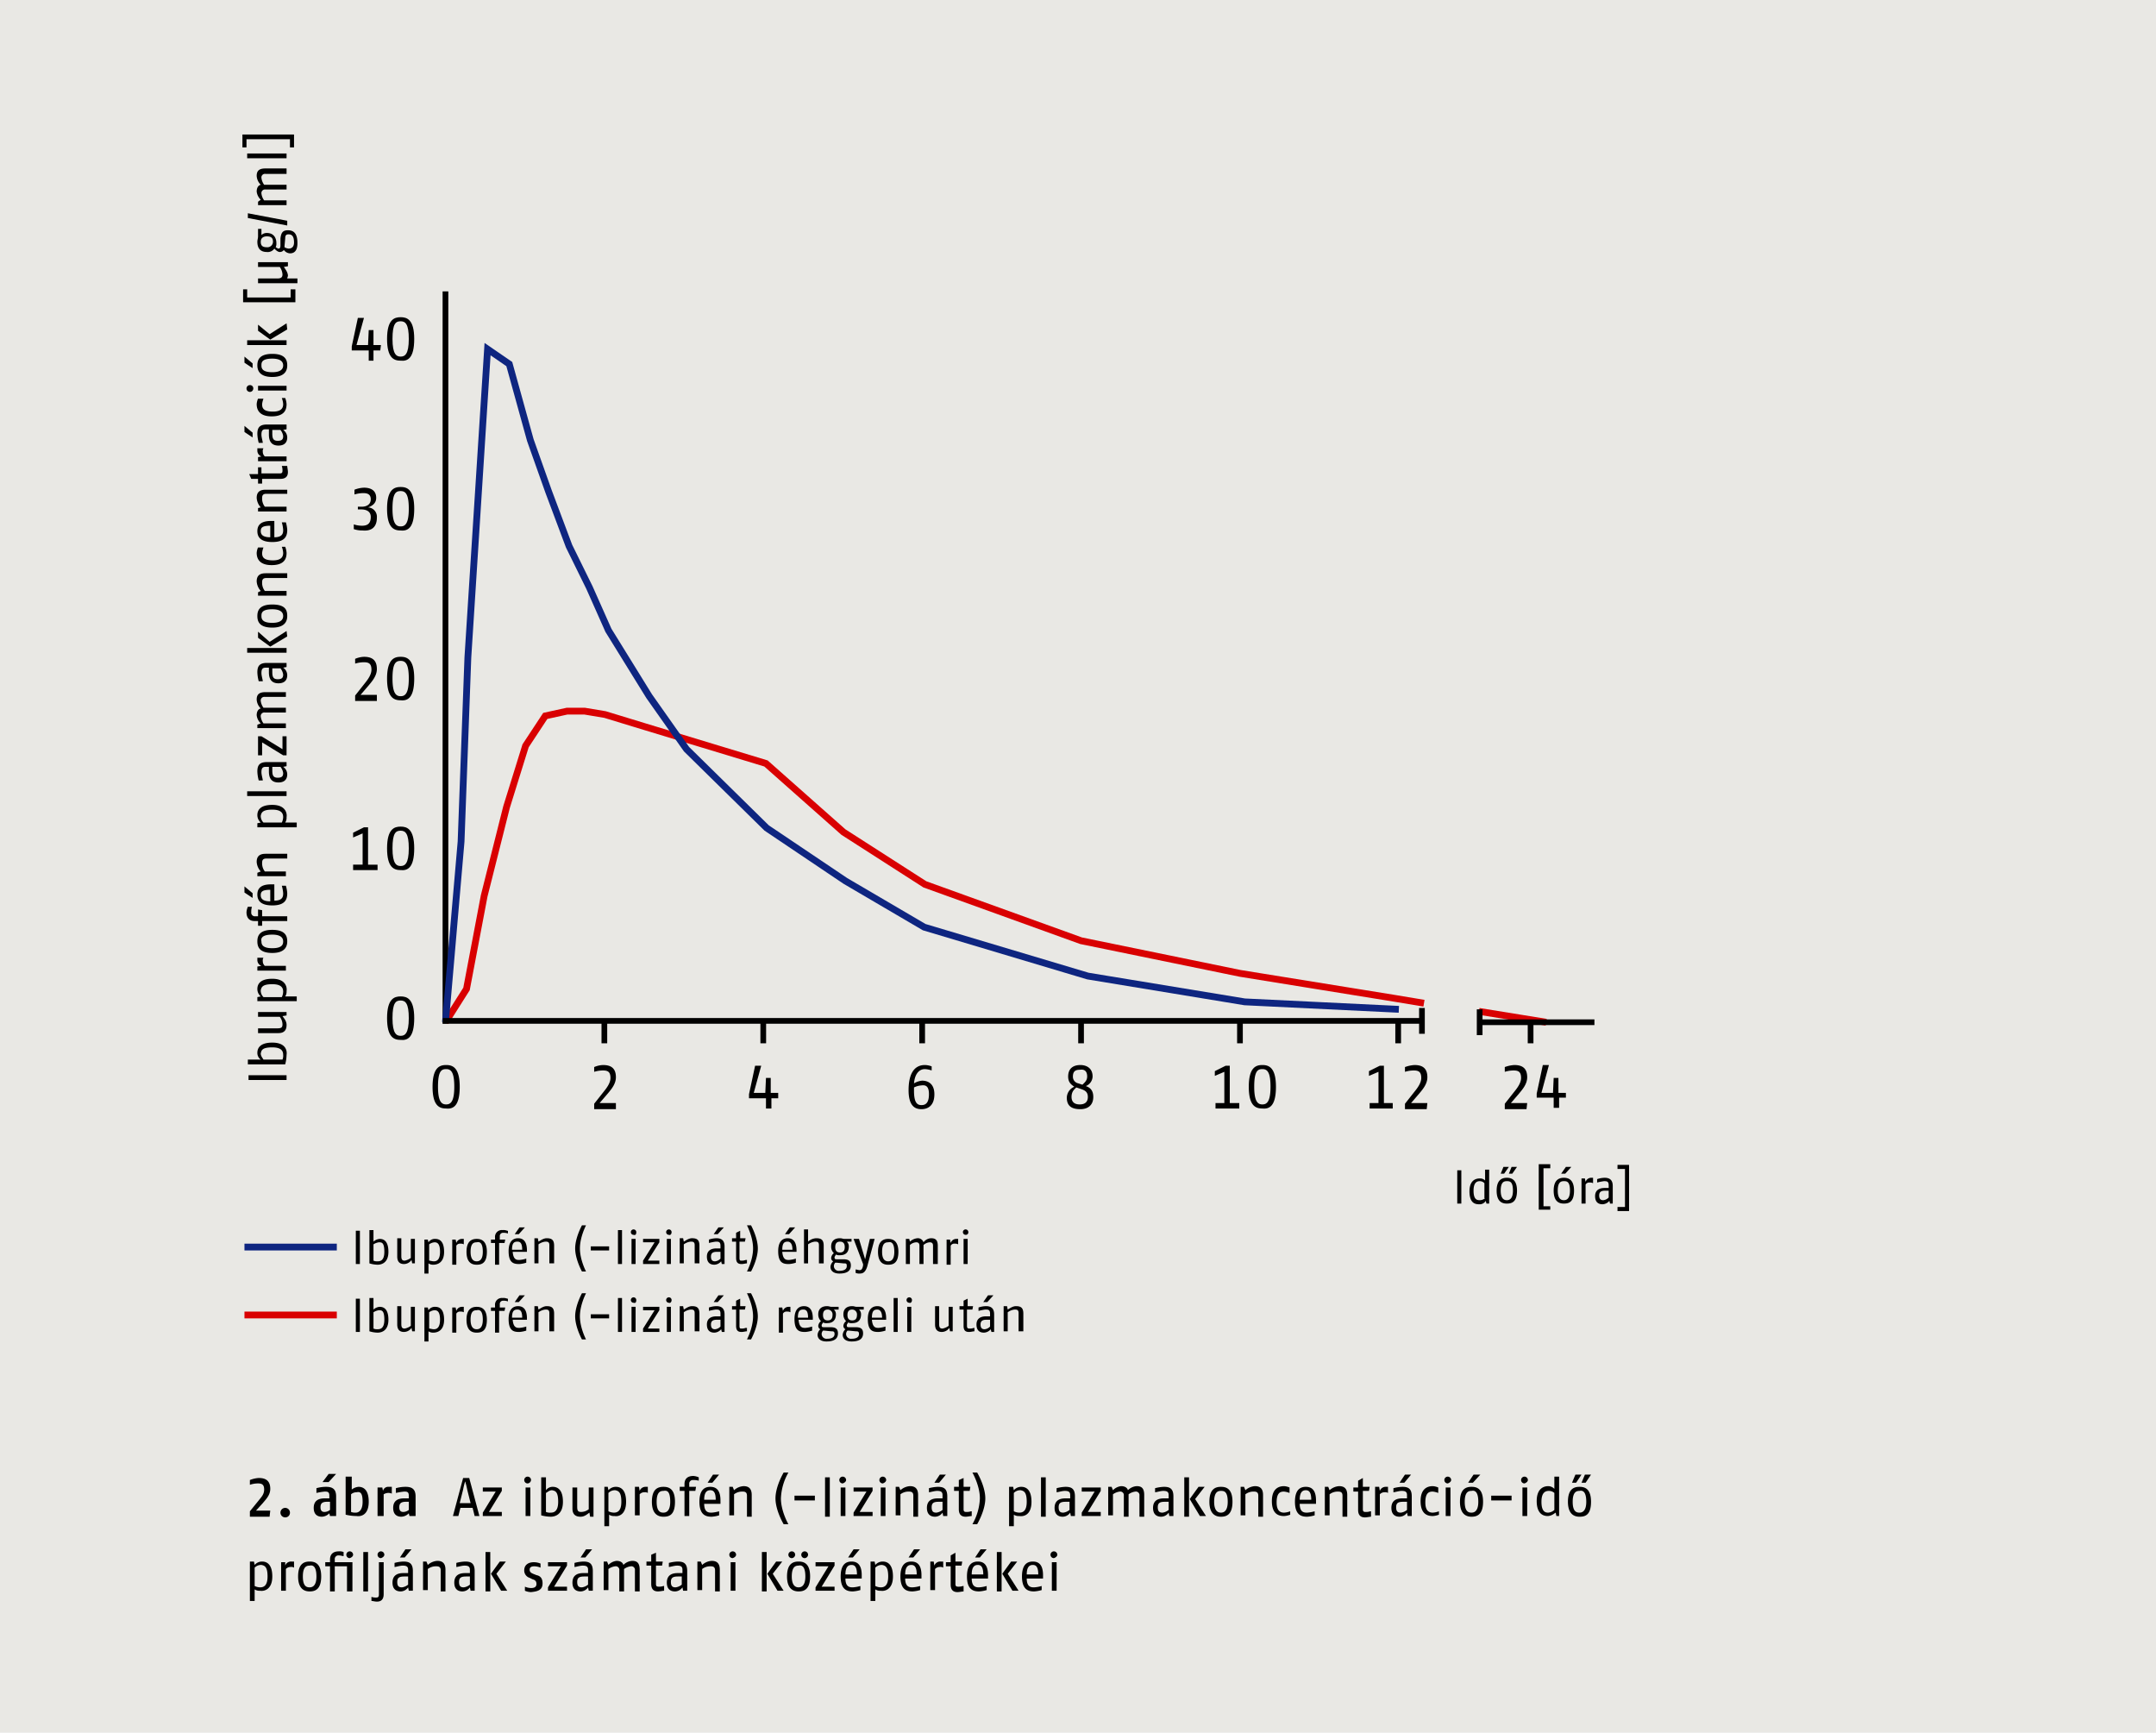 <svg xmlns="http://www.w3.org/2000/svg" xmlns:xlink="http://www.w3.org/1999/xlink" width="1024" height="822.748" viewBox="0 0 1024 822.748"><defs><style>.a,.d,.e,.f{fill:none;}.b{fill:#e9e8e4;}.c{clip-path:url(#a);}.d{stroke:#000;stroke-width:2.706px;}.e{stroke:#d90001;}.e,.f{stroke-width:3.225px;}.f{stroke:#0e2580;}</style><clipPath id="a" transform="translate(0 0)"><rect class="a" width="1024" height="822.748"/></clipPath></defs><rect class="b" width="1024" height="822.748"/><g class="c"><path d="M773.725,574.73V553.121h-5.483v1.935H771.79v18.061h-3.548v1.935h5.483Zm-9.676-6.128a3.982,3.982,0,0,1-2.58,1.29c-.968,0-1.935-.323-1.935-2.258s1.29-2.258,2.903-2.258h1.613v3.225Zm1.935,2.903v-8.386c0-3.225-1.935-3.87-3.87-3.87a11.598,11.598,0,0,0-3.548.645v1.613a27.936,27.936,0,0,1,3.225-.645c1.29,0,2.258,0,2.258,1.935v1.29H762.114c-1.935,0-4.515.645-4.515,3.87s1.935,3.87,3.548,3.87a4.426,4.426,0,0,0,3.225-1.613l.323,1.29h1.29Zm-9.353-12.256h-.968a2.809,2.809,0,0,0-2.58,1.935l-.323-1.613h-1.613v11.933h1.935v-9.031a1.95,1.95,0,0,1,1.935-.968,2.907,2.907,0,0,1,1.613.323Zm-10.321-5.16h-2.58l-2.258,3.225h1.935Zm-.645,11.288c0,4.193-1.935,4.515-2.903,4.515s-2.903-.323-2.903-4.515,1.613-4.515,2.903-4.515,2.903,0,2.903,4.515m1.935,0c0-5.483-2.903-6.128-4.838-6.128-2.258,0-4.838.968-4.838,6.128,0,5.483,2.903,6.128,4.838,6.128,2.258,0,4.838-.645,4.838-6.128M736.312,574.73v-1.935h-3.225V554.734h3.225v-1.935H730.83v21.609h5.483Zm-19.674-20.641h-2.58l-1.29,3.225h1.613Zm3.87,0h-2.58l-1.29,3.225h1.613Zm-1.935,11.288c0,4.193-1.935,4.515-2.903,4.515s-2.903-.323-2.903-4.515,1.613-4.515,2.903-4.515,2.903,0,2.903,4.515m1.935,0c0-5.483-2.903-6.128-4.838-6.128-2.258,0-4.838.968-4.838,6.128,0,5.483,2.903,6.128,4.838,6.128,2.258,0,4.838-.645,4.838-6.128m-15.159,3.548a3.892,3.892,0,0,1-2.58.968c-1.29,0-2.903-.323-2.903-4.515,0-3.87,1.613-4.515,2.903-4.515a2.948,2.948,0,0,1,2.258.968v7.095Zm1.935,2.58v-16.126h-1.935v5.16a3.223,3.223,0,0,0-2.58-.968c-1.613,0-4.838.645-4.838,6.128s2.58,6.128,4.515,6.128a3.417,3.417,0,0,0,3.225-1.613l.323,1.29h1.29Zm-13.223-15.803h-1.935v15.803h1.935Z" transform="translate(0 0)"/></g><g class="c"><path d="M139.974,63.859H115.14v6.128h1.935v-3.87h20.641v3.87h1.935V63.859Zm-3.87,9.031H117.397v2.258h18.706Zm0,7.095h-9.998c-3.225,0-4.193,1.29-4.193,3.548a6.396,6.396,0,0,0,1.935,4.193c-1.29.323-1.935,1.613-1.935,3.225a6.313,6.313,0,0,0,1.935,3.87l-1.29.968v1.613h13.546V95.143H125.46a6.81,6.81,0,0,1-1.29-3.225,1.698,1.698,0,0,1,1.935-1.935h9.998V87.725H125.46A6.81,6.81,0,0,1,124.17,84.5a1.698,1.698,0,0,1,1.935-1.935h9.998ZM117.72,101.271v2.258l18.706,3.548v-2.258Zm19.351,9.998c1.613,0,2.58.968,2.58,3.87,0,1.935-.968,2.903-2.58,2.903a4.584,4.584,0,0,1-1.935-.645v-.645l.323-3.548c0-1.29.323-1.935,1.613-1.935m-10.321.968c1.935,0,2.903.645,2.903,2.58a2.634,2.634,0,0,1-2.903,2.58c-1.935,0-2.903-.645-2.903-2.58C123.848,113.204,124.815,112.237,126.75,112.237Zm-2.58-3.548h-1.613v3.548c0,.968-.323,1.613-.323,2.58,0,2.903,1.29,4.838,4.515,4.838a3.776,3.776,0,0,0,3.548-1.613c.645.645,1.613,1.613,2.58,1.613a2.299,2.299,0,0,0,1.935-.968,3.848,3.848,0,0,0,2.903,1.613c2.58,0,3.548-1.935,3.548-4.838,0-3.548-.968-6.128-4.515-6.128-2.58,0-3.225,1.29-3.548,3.87V116.43c0,1.29-.323,1.613-.968,1.613-.323,0-.645-.323-1.29-.645a4.091,4.091,0,0,0,.323-1.935c0-2.903-1.613-4.838-4.515-4.838a3.662,3.662,0,0,0-2.58.968Zm11.933,15.803H122.558V126.75h10.321a6.763,6.763,0,0,1,1.29,3.548c0,1.613-.968,1.935-2.58,1.935h-9.03v2.258h18.706v-2.258h-4.838c0-.323.323-.968.323-1.29,0-1.613-1.29-3.225-1.935-4.193l1.935-.323v-1.935Zm3.87,12.901h-1.935v3.87H117.397v-3.87h-1.935v6.128h24.834v-6.128Zm-3.87,24.189H117.397V163.84h18.706Zm0-8.063-8.063,5.16-5.483-4.515v2.903l5.805,4.193,8.063-4.838Zm-19.996,15.803v2.903l3.87,2.58V172.548Zm13.223.968c4.838,0,5.16,2.258,5.16,3.225s-.323,3.225-5.16,3.225-5.16-1.935-5.16-3.225,0-3.225,5.16-3.225m0-2.258c-6.45,0-7.095,3.225-7.095,5.483s.968,5.483,7.095,5.483,7.095-3.225,7.095-5.483-.645-5.483-7.095-5.483m6.773,15.158H122.558v2.258h13.546Zm-17.416-.323a1.613,1.613,0,1,0,1.613,1.613,1.524,1.524,0,0,0-1.613-1.613m15.159,6.128a9.418,9.418,0,0,1,.645,2.903c0,1.613-.645,3.548-4.838,3.548-4.838,0-5.16-1.935-5.16-3.548a9.97,9.97,0,0,1,.645-2.58h-2.58a7.591,7.591,0,0,0-.645,2.58c0,1.935.645,5.805,7.096,5.805s7.095-3.548,7.095-5.805a9.418,9.418,0,0,0-.645-2.903ZM116.107,202.22v2.903l3.87,2.58V205.445Zm17.093,1.935a5.795,5.795,0,0,1,1.29,2.903c0,1.29-.323,2.258-2.58,2.258s-2.58-1.29-2.58-3.548v-1.613Zm2.903-2.58H126.75c-3.87,0-4.515,1.935-4.515,4.515a18.875,18.875,0,0,0,.645,4.193h1.935c0-.645-.645-2.58-.645-3.87,0-1.613.323-2.58,1.935-2.58h1.613v2.58c0,2.258.645,5.16,4.515,5.16,3.548,0,4.193-2.258,4.193-3.87a4.374,4.374,0,0,0-1.935-3.548l1.613-.323ZM122.235,212.541v1.29a2.924,2.924,0,0,0,1.935,2.903l-1.613.323v1.935h13.546v-2.258H125.783a2.928,2.928,0,0,1-.968-2.258,2.417,2.417,0,0,1,.323-1.613H122.235Zm11.611,8.708a6.297,6.297,0,0,1,.323,2.258c0,.968-.323,1.29-1.29,1.29H124.17v-2.903l-1.613,0v3.225h-4.193l.968,2.258h3.225v2.258h1.935v-2.258h8.708c2.58,0,3.548-1.29,3.548-3.225,0-.968-.323-2.258-.323-2.903Zm2.258,11.288h-9.998c-3.225,0-4.193,1.613-4.193,3.87a7.373,7.373,0,0,0,1.935,4.515l-1.29.323v1.613h13.546V240.6H125.783a6.198,6.198,0,0,1-1.29-3.87c0-.968,0-2.258,1.935-2.258h9.998v-1.935Zm-7.74,17.093v5.483c-3.548,0-4.515-1.29-4.515-2.903s.645-2.58,4.515-2.58m1.613-2.258h-1.29c-5.483,0-6.45,2.58-6.45,4.838,0,2.58,1.29,5.16,7.095,5.16,6.45,0,7.095-3.225,7.095-5.805a16.643,16.643,0,0,0-.645-3.548h-1.935a16.643,16.643,0,0,1,.645,3.548c0,1.29,0,3.548-4.193,3.548v-7.74Zm3.87,12.256a9.418,9.418,0,0,1,.645,2.903c0,1.613-.645,3.548-4.838,3.548-4.838,0-5.16-1.935-5.16-3.548a9.97,9.97,0,0,1,.645-2.58h-2.58a7.591,7.591,0,0,0-.645,2.58c0,1.935.645,5.805,7.096,5.805s7.095-3.548,7.095-5.805a9.418,9.418,0,0,0-.645-2.903Zm2.258,12.578h-9.998c-3.225,0-4.193,1.613-4.193,3.87a7.372,7.372,0,0,0,1.935,4.515l-1.29.645V282.85h13.546v-2.258H125.783a6.198,6.198,0,0,1-1.29-3.87c0-.968,0-2.258,1.935-2.258h9.998v-2.258ZM129.33,289.3c4.838,0,5.16,2.258,5.16,3.225s-.323,3.225-5.16,3.225-5.16-1.935-5.16-3.225,0-3.225,5.16-3.225m0-2.258c-6.45,0-7.095,3.225-7.095,5.483,0,2.58.968,5.483,7.095,5.483s7.095-3.225,7.095-5.483c0-2.58-.645-5.483-7.095-5.483m6.773,20.641H117.397v2.258h18.706Zm0-8.063-8.063,5.16-5.483-4.838v2.903l5.805,4.193,8.063-4.838Zm-2.903,17.739a5.795,5.795,0,0,1,1.29,2.903c0,1.29-.323,2.258-2.58,2.258s-2.58-1.29-2.58-3.548v-1.613Zm2.903-2.58H126.75c-3.87,0-4.515,1.935-4.515,4.515a18.877,18.877,0,0,0,.645,4.193h1.935c0-.645-.645-2.58-.645-3.87,0-1.613.323-2.58,1.935-2.58h1.613v2.258c0,2.258.645,5.16,4.515,5.16,3.548,0,4.193-2.258,4.193-3.87a4.374,4.374,0,0,0-1.935-3.548l1.613-.323Zm0,13.868h-9.998c-3.225,0-4.193,1.29-4.193,3.548a6.395,6.395,0,0,0,1.935,4.193c-1.29.323-1.935,1.613-1.935,3.225a6.313,6.313,0,0,0,1.935,3.87l-1.613.645v1.613h13.546v-2.258H125.138a6.811,6.811,0,0,1-1.29-3.225,1.698,1.698,0,0,1,1.935-1.935h9.998v-2.258H125.138a6.81,6.81,0,0,1-1.29-3.225,1.698,1.698,0,0,1,1.935-1.935h9.998v-2.258Zm0,20.964h-1.935v6.128l-9.998-6.128h-1.613v9.031h1.935V352.514l9.998,6.128h1.613Zm-2.903,14.513a5.795,5.795,0,0,1,1.29,2.903c0,1.29-.323,2.258-2.58,2.258s-2.58-1.29-2.58-3.548v-1.613Zm2.903-2.258H126.75c-3.87,0-4.515,1.935-4.515,4.515a18.877,18.877,0,0,0,.645,4.193h1.935c0-.645-.645-2.58-.645-3.87,0-1.613.323-2.58,1.935-2.58h1.613v2.258c0,2.258.645,5.16,4.515,5.16,3.548,0,4.193-2.258,4.193-3.87a4.374,4.374,0,0,0-1.935-3.548l1.613-.323Zm0,13.868H117.397v2.258h18.706Zm-6.773,8.708c4.515,0,5.16,1.935,5.16,3.548a6.076,6.076,0,0,1-.645,2.58h-8.708a4.299,4.299,0,0,1-1.29-3.225C124.17,385.733,124.815,384.443,129.33,384.443Zm0-2.258c-6.128,0-7.095,2.903-7.095,4.838a4.6,4.6,0,0,0,1.613,3.548l-1.613.323v1.935h18.706v-2.258h-5.483a4.168,4.168,0,0,0,.645-2.58C136.426,386.379,135.781,382.186,129.33,382.186Zm6.773,23.221h-9.998c-3.225,0-4.193,1.613-4.193,3.87a7.372,7.372,0,0,0,1.935,4.515l-1.613.645V416.05h13.546v-2.258h-9.998a6.198,6.198,0,0,1-1.29-3.87c0-.968,0-2.258,1.935-2.258h9.998v-2.258Zm-19.996,15.481v2.903l3.87,2.58v-2.258Zm12.256,1.613v5.483c-3.548,0-4.515-1.29-4.515-2.903s.645-2.58,4.515-2.58m1.613-2.58h-1.29c-5.483,0-6.45,2.58-6.45,4.838,0,2.58,1.29,5.16,7.095,5.16,6.45,0,7.095-3.225,7.095-5.805a16.644,16.644,0,0,0-.645-3.548h-1.935a16.643,16.643,0,0,1,.645,3.548c0,1.29,0,3.548-4.193,3.548v-7.74ZM117.72,430.564a7.591,7.591,0,0,0-.645,2.58c0,2.258.968,4.193,3.87,4.193h1.613v2.258h1.935v-2.258h11.933v-2.258H124.493v-2.903l-1.935-.323v3.225h-1.29a1.71,1.71,0,0,1-1.935-1.935,8.016,8.016,0,0,1,.323-2.58H117.72ZM129.33,443.787c4.838,0,5.16,2.258,5.16,3.225,0,1.29-.323,3.225-5.16,3.225s-5.16-1.935-5.16-3.225c-.323-1.29,0-3.225,5.16-3.225m0-2.258c-6.45,0-7.095,3.225-7.095,5.483,0,2.58.968,5.483,7.095,5.483s7.095-3.225,7.095-5.483-.645-5.483-7.095-5.483M122.235,454.43v1.29a2.924,2.924,0,0,0,1.935,2.903l-1.935.323v1.935h13.546V458.623h-9.998a2.928,2.928,0,0,1-.968-2.258,2.417,2.417,0,0,1,.323-1.613H122.235ZM129.33,467.331c4.515,0,5.16,1.935,5.16,3.548a6.076,6.076,0,0,1-.645,2.58h-8.708a4.299,4.299,0,0,1-1.29-3.225C124.17,468.621,124.815,467.331,129.33,467.331Zm0-2.58c-6.128,0-7.095,2.903-7.095,4.838a4.601,4.601,0,0,0,1.613,3.548l-1.613.323v1.935h18.706v-2.258h-5.483a4.168,4.168,0,0,0,.645-2.58C136.426,468.944,135.781,464.751,129.33,464.751Zm6.773,15.803H122.558v2.258h10.321a6.004,6.004,0,0,1,1.29,3.548c0,1.613-.645,1.935-2.58,1.935h-9.03v2.258h9.676c2.903,0,3.87-1.613,3.87-3.87,0-1.935-1.29-3.225-1.935-4.193l1.935-.323Zm-6.773,16.771c4.838,0,5.16,2.258,5.16,3.548a4.782,4.782,0,0,1-.323,2.258h-9.031c-.323-.645-1.29-1.613-1.29-2.903.323-1.29.323-2.903,5.483-2.903m0-2.258c-6.45,0-7.095,3.225-7.095,4.838a3.864,3.864,0,0,0,1.613,3.225H117.72v2.258h17.739a19.035,19.035,0,0,0,.645-4.515c.323-1.935-.323-5.805-6.773-5.805m6.773,15.481H118.042v2.258h18.061Z" transform="translate(0 0)"/></g><line class="d" x1="211.573" y1="138.361" x2="211.573" y2="486.037"/><line class="d" x1="287.043" y1="495.39" x2="287.043" y2="483.779"/><line class="d" x1="362.512" y1="495.39" x2="362.512" y2="483.779"/><line class="d" x1="437.982" y1="495.39" x2="437.982" y2="483.779"/><line class="d" x1="513.451" y1="495.39" x2="513.451" y2="483.779"/><line class="d" x1="588.921" y1="495.39" x2="588.921" y2="483.779"/><line class="d" x1="664.068" y1="495.39" x2="664.068" y2="483.779"/><line class="d" x1="726.959" y1="495.39" x2="726.959" y2="483.779"/><polyline class="e" points="676.324 476.362 662.778 474.104 588.921 462.171 513.451 446.69 439.272 419.921 400.569 395.087 363.802 362.512 306.394 345.096 287.365 339.291 277.689 337.678 269.304 337.678 258.983 339.936 249.63 354.127 240.6 383.153 229.957 425.403 221.571 469.589 211.573 485.392"/><line class="e" x1="702.448" y1="480.232" x2="734.377" y2="485.392"/><polyline class="f" points="664.391 479.264 591.179 475.717 516.677 463.461 438.949 440.239 401.537 418.308 364.125 393.152 326.067 355.739 308.329 330.583 288.978 299.298 279.947 278.98 270.272 259.306 260.596 233.504 251.888 208.993 241.89 172.871 231.569 165.775 222.216 312.199 218.991 399.602 211.573 485.392"/><line class="d" x1="702.77" y1="485.392" x2="757.276" y2="485.392"/><line class="d" x1="702.77" y1="491.52" x2="702.77" y2="479.264"/><line class="d" x1="675.356" y1="484.747" x2="210.283" y2="484.747"/><line class="d" x1="675.356" y1="478.619" x2="675.356" y2="490.875"/><g class="c"><path d="M194.157,483.457c0,7.418-1.935,8.386-3.87,8.386s-3.87-.968-3.87-8.386,1.613-8.386,3.87-8.386,3.87,1.29,3.87,8.386m2.58,0c0-9.353-3.548-10.321-6.45-10.321s-6.45.968-6.45,10.321c0,9.03,3.225,10.321,6.45,10.321,3.225.323,6.45-.968,6.45-10.321" transform="translate(0 0)"/></g><g class="c"><path d="M194.157,402.827c0,7.418-1.935,8.386-3.87,8.386s-3.87-.968-3.87-8.386,1.613-8.386,3.87-8.386,3.87,1.29,3.87,8.386m2.58,0c0-9.353-3.548-10.321-6.45-10.321s-6.45.968-6.45,10.321c0,9.031,3.225,10.321,6.45,10.321,3.225.323,6.45-.968,6.45-10.321m-17.416,10.321v-2.58h-4.515V392.829h-1.935l-5.16,2.58v2.258l4.515-1.935v14.836H167.71v2.58Z" transform="translate(0 0)"/></g><g class="c"><path d="M194.157,322.197c0,7.418-1.935,8.386-3.87,8.386s-3.87-.968-3.87-8.386,1.613-8.386,3.87-8.386,3.87,1.29,3.87,8.386m2.58,0c0-9.353-3.548-10.321-6.45-10.321s-6.45.968-6.45,10.321c0,9.03,3.225,10.321,6.45,10.321,3.225.323,6.45-.968,6.45-10.321m-17.739,7.74h-7.74l3.87-4.515c1.613-1.935,3.87-4.515,3.87-7.74,0-4.515-2.58-5.805-6.128-5.805a11.442,11.442,0,0,0-4.193.968v2.258a14.314,14.314,0,0,1,4.193-.645c2.258,0,3.548.645,3.548,3.548,0,2.258-1.613,4.515-2.903,6.128l-4.838,6.128v2.58h10.321Z" transform="translate(0 0)"/></g><g class="c"><path d="M194.157,241.567c0,7.418-1.935,8.386-3.87,8.386s-3.87-.968-3.87-8.386,1.613-8.386,3.87-8.386,3.87,1.29,3.87,8.386m2.58,0c0-9.353-3.548-10.321-6.45-10.321s-6.45.968-6.45,10.321c0,9.031,3.225,10.321,6.45,10.321,3.225.323,6.45-.968,6.45-10.321M178.998,245.76a4.445,4.445,0,0,0-4.193-4.838c1.935-.645,3.87-1.935,3.87-4.515,0-4.193-3.548-4.838-5.805-4.838a13.539,13.539,0,0,0-4.515.968v2.258a14.314,14.314,0,0,1,4.193-.645c1.613,0,3.548.323,3.548,2.903,0,2.903-2.58,3.548-4.193,3.548h-1.935v1.29h1.613c1.935,0,4.515.645,4.515,3.548,0,3.225-1.613,4.193-4.193,4.193a12.029,12.029,0,0,1-3.87-.645v2.258a12.633,12.633,0,0,0,4.193.645c3.548.323,6.773-.968,6.773-6.128" transform="translate(0 0)"/></g><g class="c"><path d="M194.157,160.937c0,7.418-1.935,8.386-3.87,8.386s-3.87-.968-3.87-8.386,1.613-8.386,3.87-8.386,3.87,1.29,3.87,8.386m2.58,0c0-9.353-3.548-10.321-6.45-10.321s-6.45.968-6.45,10.321c0,9.031,3.225,10.321,6.45,10.321,3.225.323,6.45-.968,6.45-10.321M180.934,163.84h-3.548v-7.095h-2.258l-.323,7.095h-5.483l3.548-12.901h-2.903l-2.903,13.546V166.42h8.063v4.838h2.258V166.42h3.225Z" transform="translate(0 0)"/></g><g class="c"><path d="M516.677,520.869c0,2.58-1.613,3.548-3.87,3.548s-3.87-.968-3.87-3.548,1.29-3.548,2.258-4.515l1.935.645c1.935.645,3.548,1.29,3.548,3.87m-.323-9.676c0,1.935-1.29,2.903-2.258,3.87l-1.935-.645a3.186,3.186,0,0,1-2.58-3.225c0-2.58,1.29-3.225,3.225-3.225,1.935-.323,3.548.323,3.548,3.225m2.903,9.676c0-3.225-1.613-4.515-3.548-5.16a5.079,5.079,0,0,0,3.225-4.515c0-4.515-3.548-5.483-5.805-5.483-2.58,0-5.805.968-5.805,5.483,0,2.903,1.613,3.87,2.903,4.838a5.815,5.815,0,0,0-3.548,5.16c0,4.193,2.58,5.483,6.45,5.483,3.225,0,6.128-1.613,6.128-5.805m-78.05-1.29c0,4.515-1.935,5.16-3.548,5.16-1.935,0-3.548-.968-3.548-6.773V516.354a9.353,9.353,0,0,1,3.548-.968c2.258-.323,3.548.645,3.548,4.193m2.58,0c0-5.16-3.225-6.45-5.805-6.45a8.982,8.982,0,0,0-3.87,1.29c.323-4.193,2.258-6.773,5.16-6.773a11.459,11.459,0,0,1,3.225.645v-1.935a9.542,9.542,0,0,0-3.225-.645c-5.483,0-7.74,4.838-7.74,11.933,0,7.74,3.225,9.031,6.128,9.031,2.257,0,6.128-.968,6.128-7.096m-74.18-.645H366.06v-7.096h-2.258l-.323,7.096h-5.483l3.548-12.901h-2.903l-2.903,13.546v1.935h8.063v4.838h2.58v-4.838h3.225Zm-77.082,4.838h-7.74l3.87-4.515c1.613-1.935,3.87-4.515,3.87-7.74,0-4.515-2.58-5.805-6.128-5.805a11.442,11.442,0,0,0-4.193.968v2.258a14.31,14.31,0,0,1,4.193-.645c2.258,0,3.548.645,3.548,3.548,0,2.258-1.613,4.515-2.903,6.128l-4.838,6.128v2.58h10.321Zm-76.76-7.74c0,7.418-1.935,8.386-3.87,8.386s-3.87-.968-3.87-8.386,1.613-8.386,3.87-8.386,3.87,1.29,3.87,8.386m2.58,0c0-9.353-3.548-10.321-6.45-10.321s-6.45.968-6.45,10.321c0,9.031,3.225,10.321,6.45,10.321,3.225.323,6.45-.968,6.45-10.321" transform="translate(0 0)"/></g><g class="c"><path d="M677.936,523.772h-7.74l3.87-4.515c1.613-1.935,3.87-4.515,3.87-7.74,0-4.515-2.58-5.805-6.128-5.805a15.731,15.731,0,0,0-4.515.968v2.258a14.31,14.31,0,0,1,4.193-.645c2.258,0,3.548.645,3.548,3.548,0,2.258-1.613,4.515-2.903,6.128l-4.838,6.128v2.58h10.321Zm-16.448,2.58v-2.58h-4.193V506.033H655.36l-5.16,2.58v2.258l4.515-1.935v14.836h-4.193v2.58Zm-58.053-10.321c0,7.418-1.935,8.386-3.87,8.386s-3.87-.968-3.87-8.386,1.613-8.386,3.87-8.386,3.87,1.29,3.87,8.386m2.58,0c0-9.353-3.548-10.321-6.45-10.321s-6.45.968-6.45,10.321c0,9.031,3.225,10.321,6.45,10.321,3.225.323,6.45-.968,6.45-10.321m-17.416,10.321v-2.58h-4.515V506.033H582.148l-5.16,2.58v2.258l4.515-1.935v14.836H577.31v2.58Z" transform="translate(0 0)"/></g><g class="c"><path d="M743.73,518.934h-3.548v-7.096H737.925l-.323,7.096H732.12l3.548-13.223h-2.903l-2.903,13.546v1.935h8.063V526.03h2.58v-4.838h3.225Zm-18.384,4.838h-7.74l3.87-4.515c1.613-1.935,3.87-4.515,3.87-7.74,0-4.515-2.58-5.805-6.128-5.805a15.733,15.733,0,0,0-4.515.968v2.258a14.312,14.312,0,0,1,4.193-.645c2.258,0,3.548.645,3.548,3.548,0,2.258-1.613,4.515-2.903,6.128l-4.838,6.128v2.58h10.321Z" transform="translate(0 0)"/></g><g class="c"><path d="M501.841,741.795H499.583v13.546h2.258Zm.323-3.548a1.613,1.613,0,1,0-1.613,1.613c.968-.323,1.613-.968,1.613-1.613m-9.03,9.353H487.65c0-3.548,1.29-4.515,2.903-4.515,1.29,0,2.58.645,2.58,4.515m2.258,1.613v-1.29c0-5.483-2.58-6.45-4.838-6.45-2.58,0-5.16,1.29-5.16,7.095,0,6.45,3.225,7.095,5.805,7.095a16.642,16.642,0,0,0,3.548-.645v-1.935a16.641,16.641,0,0,1-3.548.645c-1.29,0-3.548,0-3.548-4.193h7.74Zm-19.674-12.256h-2.258v18.706h2.258Zm8.063,18.384-5.16-8.063,4.515-5.805h-2.903l-4.193,5.805,4.838,8.063Zm-15.158-19.674h-2.903l-2.58,3.87h2.258Zm-1.613,11.933h-5.483c0-3.548,1.29-4.515,2.903-4.515,1.29,0,2.58.645,2.58,4.515m2.258,1.613v-1.29c0-5.483-2.58-6.45-4.838-6.45-2.58,0-5.16,1.29-5.16,7.095,0,6.45,3.225,7.095,5.805,7.095a16.643,16.643,0,0,0,3.548-.645v-1.935a16.642,16.642,0,0,1-3.548.645c-1.29,0-3.548,0-3.548-4.193h7.74Zm-11.933,3.87a6.297,6.297,0,0,1-2.258.323c-.968,0-1.29-.323-1.29-1.29v-8.708h2.903l.323-1.935h-3.225V737.28l-2.258,1.29v3.225H449.27V743.73h2.258v8.708c0,2.58,1.29,3.548,3.225,3.548.968,0,2.258-.323,2.903-.323v-2.58ZM447.98,741.473h-1.29a2.924,2.924,0,0,0-2.903,1.935l-.323-1.935H441.852v13.546H444.11v-9.998a2.928,2.928,0,0,1,2.258-.968,2.417,2.417,0,0,1,1.613.323Zm-10.966-5.805h-2.903l-2.58,3.87h2.258Zm-1.613,11.933h-5.483c0-3.548,1.29-4.515,2.903-4.515,1.29,0,2.58.645,2.58,4.515m2.258,1.613v-1.29c0-5.483-2.58-6.45-4.838-6.45-2.58,0-5.16,1.29-5.16,7.095,0,6.45,3.225,7.095,5.805,7.095a16.643,16.643,0,0,0,3.548-.645v-1.935a16.643,16.643,0,0,1-3.548.645c-1.29,0-3.548,0-3.548-4.193h7.74Zm-15.803-.645c0,4.515-1.935,5.16-3.548,5.16a6.076,6.076,0,0,1-2.58-.645v-8.708a4.299,4.299,0,0,1,3.225-1.29C420.566,743.408,421.856,744.053,421.856,748.568Zm2.258,0c0-6.128-2.903-7.095-4.838-7.095a4.601,4.601,0,0,0-3.548,1.613l-.323-1.613H413.47v18.706h2.258v-5.483a4.167,4.167,0,0,0,2.58.645C419.921,755.664,424.113,755.019,424.113,748.568ZM408.31,735.667h-2.903l-2.58,3.87h2.258Zm-1.29,11.933H401.537c0-3.548,1.29-4.515,2.903-4.515,1.29,0,2.58.645,2.58,4.515m2.258,1.613v-1.29c0-5.483-2.58-6.45-4.838-6.45-2.58,0-5.16,1.29-5.16,7.095,0,6.45,3.225,7.095,5.805,7.095a16.643,16.643,0,0,0,3.548-.645v-1.935a16.643,16.643,0,0,1-3.548.645c-1.29,0-3.548,0-3.548-4.193h7.74Zm-12.901,6.128V753.406h-6.128l6.128-9.998v-1.613h-9.031V743.73h6.128l-6.128,9.998v1.613Zm-18.706-17.094a1.613,1.613,0,1,0-1.613,1.613,1.728,1.728,0,0,0,1.613-1.613m6.128,0a1.613,1.613,0,1,0-1.613,1.613,1.728,1.728,0,0,0,1.613-1.613m-1.29,10.321c0,4.838-2.258,5.16-3.225,5.16s-3.225-.323-3.225-5.16,1.935-5.16,3.225-5.16c1.29-.323,3.225,0,3.225,5.16m2.258,0c0-6.45-3.225-7.095-5.483-7.095-2.58,0-5.483.968-5.483,7.095s3.225,7.095,5.483,7.095,5.483-.645,5.483-7.095m-20.641-11.611h-2.258v18.706h2.258Zm8.063,18.384-5.16-8.063,4.515-5.805H368.64l-4.193,5.805,4.838,8.063Zm-22.899-13.546h-2.258v13.546h2.258Zm.323-3.548a1.613,1.613,0,1,0-1.613,1.613c.968-.323,1.613-.968,1.613-1.613m-7.74,17.094V745.343c0-3.225-1.613-4.193-3.87-4.193a7.373,7.373,0,0,0-4.515,1.935l-.645-1.613h-1.613v13.546h2.258v-9.998a6.197,6.197,0,0,1,3.87-1.29c.968,0,2.258,0,2.258,1.935v9.998h2.258ZM323.81,752.438a5.795,5.795,0,0,1-2.903,1.29c-1.29,0-2.258-.323-2.258-2.58s1.29-2.58,3.548-2.58H323.81Zm2.58,2.903V745.988c0-3.87-1.935-4.515-4.515-4.515a18.875,18.875,0,0,0-4.193.645v1.935c.645,0,2.58-.645,3.87-.645,1.613,0,2.58.323,2.58,1.935v1.613h-2.258c-2.258,0-5.16.645-5.16,4.515,0,3.548,2.258,4.193,3.87,4.193a4.374,4.374,0,0,0,3.548-1.935l.323,1.613Zm-11.288-2.258a6.297,6.297,0,0,1-2.258.323c-.968,0-1.29-.323-1.29-1.29v-8.708h2.903l.323-1.935H311.554V737.28l-2.258.968v3.225h-2.258v1.935h2.258v8.708c0,2.58,1.29,3.548,3.225,3.548.968,0,2.258-.323,2.903-.323v-2.258Zm-11.288,2.258V745.343c0-3.225-1.29-4.193-3.548-4.193a6.396,6.396,0,0,0-4.193,1.935c-.323-1.29-1.613-1.935-3.225-1.935a6.313,6.313,0,0,0-3.87,1.935l-.645-1.613H286.72v13.546h2.258v-9.998a6.81,6.81,0,0,1,3.225-1.29,1.698,1.698,0,0,1,1.935,1.935v9.998h2.258V745.02a6.81,6.81,0,0,1,3.225-1.29,1.698,1.698,0,0,1,1.935,1.935v9.998h2.258Zm-22.576-19.674h-2.903l-2.58,3.87h2.258Zm-1.935,16.771a5.795,5.795,0,0,1-2.903,1.29c-1.29,0-2.258-.323-2.258-2.58s1.29-2.58,3.548-2.58h1.613Zm2.258,2.903V745.988c0-3.87-1.935-4.515-4.515-4.515a18.877,18.877,0,0,0-4.193.645v1.935c.645,0,2.58-.645,3.87-.645,1.613,0,2.58.323,2.58,1.935v1.613h-2.258c-2.258,0-5.16.645-5.16,4.515,0,3.548,2.258,4.193,3.87,4.193a4.374,4.374,0,0,0,3.548-1.935l.323,1.613Zm-12.256,0V753.406h-6.128l6.128-9.998v-1.613h-9.03V743.73h6.128l-6.128,9.998v1.613Zm-11.611-3.548c0-2.58-1.29-3.548-2.903-3.87l-1.613-.645c-.645-.323-1.613-.645-1.613-1.935s.968-1.613,2.258-1.613a7.705,7.705,0,0,1,2.903.645V742.44a8.094,8.094,0,0,0-3.225-.645c-2.58,0-4.515,1.29-4.515,3.87a3.622,3.622,0,0,0,2.58,3.548l1.29.645c.968.323,1.935.645,1.935,2.258s-1.29,1.935-2.58,1.935a7.703,7.703,0,0,1-2.903-.645v1.935a7.701,7.701,0,0,0,2.903.645c3.225-.323,5.483-.968,5.483-4.193m-24.834-14.836h-2.258v18.706h2.258Zm8.063,18.384-5.16-8.063,4.515-5.805h-2.903l-4.193,5.805,4.838,8.063Zm-17.739-2.903a5.795,5.795,0,0,1-2.903,1.29c-1.29,0-2.258-.323-2.258-2.58s1.29-2.58,3.548-2.58h1.613Zm2.258,2.903V745.988c0-3.87-1.935-4.515-4.515-4.515a18.877,18.877,0,0,0-4.193.645v1.935c.645,0,2.58-.645,3.87-.645,1.613,0,2.58.323,2.58,1.935v1.613H220.926c-2.258,0-5.16.645-5.16,4.515,0,3.548,2.258,4.193,3.87,4.193a4.374,4.374,0,0,0,3.548-1.935l.323,1.613Zm-13.868,0V745.343c0-3.225-1.613-4.193-3.87-4.193a7.373,7.373,0,0,0-4.515,1.935l-.645-1.613H200.93v13.546h2.258v-9.998a6.198,6.198,0,0,1,3.87-1.29c.968,0,2.258,0,2.258,1.935v9.998h2.258Zm-16.126-19.674h-2.903l-2.58,3.87h2.258Zm-1.613,16.771a5.795,5.795,0,0,1-2.903,1.29c-1.29,0-2.258-.323-2.258-2.58s1.29-2.58,3.548-2.58h1.613Zm2.258,2.903V745.988c0-3.87-1.935-4.515-4.515-4.515a18.877,18.877,0,0,0-4.193.645v1.935c.645,0,2.58-.645,3.87-.645,1.613,0,2.58.323,2.58,1.935v1.613h-2.258c-2.258,0-5.16.645-5.16,4.515,0,3.548,2.258,4.193,3.87,4.193a4.374,4.374,0,0,0,3.548-1.935l.323,1.613Zm-13.868,1.613V741.795H179.966v15.158c0,1.29-.323,1.613-1.29,1.613a6.297,6.297,0,0,1-2.258-.323v1.935c.645,0,1.613.323,2.58.323,1.613,0,3.225-.645,3.225-3.548m.323-18.706a1.613,1.613,0,1,0-1.613,1.613c.968-.323,1.613-.968,1.613-1.613m-7.74-1.29H172.548v18.706h2.258Zm-7.418,18.384V741.795h-8.386v-1.29a1.71,1.71,0,0,1,1.935-1.935c.968,0,1.613.323,2.258.323v-1.935a4.781,4.781,0,0,0-2.258-.323c-2.258,0-4.193.968-4.193,3.87v1.29h-2.258V743.73h2.258v11.933h2.258V743.73h5.805v11.933h2.58Zm.323-17.094a1.613,1.613,0,1,0-1.613,1.613c.968-.323,1.613-.968,1.613-1.613m-17.416,10.321c0,4.838-2.258,5.16-3.225,5.16-1.29,0-3.225-.323-3.225-5.16s1.935-5.16,3.225-5.16c1.29-.323,3.225,0,3.225,5.16m2.258,0c0-6.45-3.225-7.095-5.483-7.095-2.58,0-5.483.968-5.483,7.095s3.225,7.095,5.483,7.095,5.483-.645,5.483-7.095m-12.901-7.096h-1.29a2.924,2.924,0,0,0-2.903,1.935v-1.613h-1.935v13.546h2.258V745.02a2.928,2.928,0,0,1,2.258-.968,2.417,2.417,0,0,1,1.613.323Zm-12.578,7.096c0,4.515-1.935,5.16-3.548,5.16a6.076,6.076,0,0,1-2.58-.645v-8.708a4.299,4.299,0,0,1,3.225-1.29C125.783,743.408,127.073,744.053,127.073,748.568Zm2.258,0c0-6.128-2.903-7.095-4.838-7.095a4.601,4.601,0,0,0-3.548,1.613l-.323-1.613h-1.935v18.706h2.258v-5.483a4.167,4.167,0,0,0,2.58.645C125.138,755.664,129.33,755.019,129.33,748.568Z" transform="translate(0 0)"/></g><g class="c"><path d="M751.148,700.19h-2.903l-1.613,3.87h1.935Zm4.515,0H752.761l-1.613,3.87h1.935ZM753.406,713.091c0,4.838-2.258,5.16-3.225,5.16-1.29,0-3.225-.323-3.225-5.16s1.935-5.16,3.225-5.16c1.29-.323,3.225,0,3.225,5.16m2.258,0c0-6.45-3.225-7.095-5.483-7.095-2.58,0-5.483.968-5.483,7.095s3.225,7.096,5.483,7.096c2.58,0,5.483-.645,5.483-7.096m-17.416,3.87a4.873,4.873,0,0,1-2.903,1.29c-1.29,0-3.225-.323-3.225-5.16,0-4.515,1.935-5.16,3.548-5.16a3.893,3.893,0,0,1,2.58.968v8.063Zm2.258,2.903V701.158h-2.258v5.805a4.03,4.03,0,0,0-2.903-1.29c-1.613,0-5.483.645-5.483,7.095,0,6.128,3.225,7.095,5.16,7.095s3.225-1.29,3.87-1.613l.323,1.613Zm-15.158-13.546h-2.258v13.546h2.258Zm.323-3.548a1.613,1.613,0,1,0-1.613,1.613c.968-.323,1.613-.968,1.613-1.613m-7.74,7.418h-9.676v2.258h9.676Zm-14.836-9.998h-3.225l-2.58,3.87h2.258Zm-.968,12.901c0,4.838-2.258,5.16-3.225,5.16-1.29,0-3.225-.323-3.225-5.16s1.935-5.16,3.225-5.16c1.29-.323,3.225,0,3.225,5.16m2.258,0c0-6.45-3.225-7.095-5.483-7.095-2.58,0-5.483.968-5.483,7.095s3.225,7.096,5.483,7.096,5.483-.645,5.483-7.096m-15.481-6.773h-2.258v13.546h2.258Zm.323-3.548a1.613,1.613,0,1,0-1.613,1.613c.968-.323,1.613-.968,1.613-1.613m-5.805,14.836a9.418,9.418,0,0,1-2.903.645c-1.613,0-3.548-.645-3.548-4.838,0-4.838,1.935-5.16,3.548-5.16a9.971,9.971,0,0,1,2.58.645v-2.58a7.591,7.591,0,0,0-2.58-.645c-1.935,0-5.805.645-5.805,7.095s3.548,7.095,5.805,7.095a9.417,9.417,0,0,0,2.903-.645ZM670.196,700.19h-2.903l-2.58,3.87h2.258Zm-1.935,16.771a5.796,5.796,0,0,1-2.903,1.29c-1.29,0-2.258-.323-2.258-2.58s1.29-2.58,3.548-2.58h1.613v3.87Zm2.258,2.903v-9.353c0-3.87-1.935-4.515-4.515-4.515a18.883,18.883,0,0,0-4.193.645v1.935c.645,0,2.58-.645,3.87-.645,1.613,0,2.58.323,2.58,1.935v1.613h-2.258c-2.258,0-5.16.645-5.16,4.515,0,3.548,2.258,4.193,3.87,4.193a4.374,4.374,0,0,0,3.548-1.935l.323,1.613h1.935Zm-10.966-13.868h-1.29a2.924,2.924,0,0,0-2.903,1.935l-.323-1.935h-1.935v13.546H655.36v-9.998a2.928,2.928,0,0,1,2.258-.968,2.416,2.416,0,0,1,1.613.323v-2.903Zm-8.708,11.611a6.297,6.297,0,0,1-2.258.323c-.968,0-1.29-.323-1.29-1.29v-8.708H650.2l.323-1.935H647.297v-4.193l-2.258,1.29v3.225h-2.258v1.935h2.258v8.708c0,2.58,1.29,3.548,3.225,3.548.968,0,2.258-.323,2.903-.323v-2.58Zm-10.966,2.258v-9.998c0-3.225-1.613-4.193-3.87-4.193a7.372,7.372,0,0,0-4.515,1.935l-.645-1.613h-1.613v13.546h2.258v-9.998a6.197,6.197,0,0,1,3.87-1.29c.968,0,2.258,0,2.258,1.935v9.998h2.258Zm-17.093-7.74h-5.483c0-3.548,1.29-4.515,2.903-4.515,1.29,0,2.58.645,2.58,4.515m2.258,1.613v-1.29c0-5.483-2.58-6.45-4.838-6.45-2.58,0-5.16,1.29-5.16,7.095,0,6.45,3.225,7.096,5.805,7.096a16.643,16.643,0,0,0,3.548-.645v-1.935a16.641,16.641,0,0,1-3.548.645c-1.29,0-3.548,0-3.548-4.193h7.74Zm-12.256,3.87a9.418,9.418,0,0,1-2.903.645c-1.613,0-3.548-.645-3.548-4.838,0-4.838,1.935-5.16,3.548-5.16a9.971,9.971,0,0,1,2.58.645v-2.58a7.591,7.591,0,0,0-2.58-.645c-1.935,0-5.805.645-5.805,7.095s3.548,7.095,5.805,7.095a9.417,9.417,0,0,0,2.903-.645Zm-12.901,2.258v-9.998c0-3.225-1.613-4.193-3.87-4.193a7.372,7.372,0,0,0-4.515,1.935l-.645-1.613h-1.613v13.546h2.258v-9.998a6.198,6.198,0,0,1,3.87-1.29c.968,0,2.258,0,2.258,1.935v9.998h2.258Zm-16.771-6.773c0,4.838-2.258,5.16-3.225,5.16s-3.225-.323-3.225-5.16,1.935-5.16,3.225-5.16,3.225,0,3.225,5.16m2.258,0c0-6.45-3.225-7.095-5.483-7.095-2.58,0-5.483.968-5.483,7.095s3.225,7.096,5.483,7.096,5.483-.645,5.483-7.096M564.732,701.48h-2.258v18.706h2.258Zm8.063,18.384-5.16-8.063,4.515-5.805h-2.903l-4.193,5.805,4.838,8.063Zm-17.739-2.903a5.796,5.796,0,0,1-2.903,1.29c-1.29,0-2.258-.323-2.258-2.58s1.29-2.58,3.548-2.58h1.613v3.87Zm2.258,2.903v-9.353c0-3.87-1.935-4.515-4.515-4.515a18.883,18.883,0,0,0-4.193.645v1.935c.645,0,2.58-.645,3.87-.645,1.613,0,2.58.323,2.58,1.935v1.613h-2.258c-2.258,0-5.16.645-5.16,4.515,0,3.548,2.258,4.193,3.87,4.193a4.374,4.374,0,0,0,3.548-1.935l.323,1.613h1.935Zm-13.868,0v-9.998c0-3.225-1.29-4.193-3.548-4.193a6.395,6.395,0,0,0-4.193,1.935c-.323-1.29-1.613-1.935-3.225-1.935a6.313,6.313,0,0,0-3.87,1.935l-.645-1.613h-1.613v13.546H528.61v-9.998a6.811,6.811,0,0,1,3.225-1.29,1.698,1.698,0,0,1,1.935,1.935v9.998h2.258V709.543a6.811,6.811,0,0,1,3.225-1.29,1.698,1.698,0,0,1,1.935,1.935v9.998h2.258Zm-20.641,0v-1.935h-6.128l6.128-9.998v-1.613h-9.03v1.935h6.128l-6.128,9.998v1.613h9.03Zm-14.836-2.903a5.796,5.796,0,0,1-2.903,1.29c-1.29,0-2.258-.323-2.258-2.58s1.29-2.58,3.548-2.58h1.613v3.87Zm2.58,2.903v-9.353c0-3.87-1.935-4.515-4.515-4.515a18.885,18.885,0,0,0-4.193.645v1.935c.645,0,2.58-.645,3.87-.645,1.613,0,2.58.323,2.58,1.935v1.613h-2.258c-2.258,0-5.16.645-5.16,4.515,0,3.548,2.258,4.193,3.87,4.193a4.374,4.374,0,0,0,3.548-1.935l.323,1.613h1.935ZM496.68,701.48h-2.258v18.706H496.68Zm-9.03,11.611c0,4.515-1.935,5.16-3.548,5.16a6.076,6.076,0,0,1-2.58-.645v-8.708a4.299,4.299,0,0,1,3.225-1.29c1.613.322,2.903.967,2.903,5.483Zm2.258,0c0-6.128-2.903-7.095-4.838-7.095a4.601,4.601,0,0,0-3.548,1.613l-.323-1.613h-1.935v18.706h2.258v-5.483a4.167,4.167,0,0,0,2.58.645c1.935.323,5.805-.323,5.805-6.773Zm-21.931-1.613c0-5.805-3.87-12.256-3.87-12.256h-2.258s3.548,6.128,3.548,12.256a26.678,26.678,0,0,1-3.548,12.256h2.258s3.87-6.45,3.87-12.256m-6.773,6.128a6.296,6.296,0,0,1-2.258.323c-.968,0-1.29-.323-1.29-1.29v-8.708h2.903l.323-1.935h-3.225v-4.193l-2.258.968v3.225H453.14v1.935h2.258v8.708c0,2.58,1.29,3.548,3.225,3.548.968,0,2.258-.323,2.903-.323v-2.258ZM449.27,700.19h-2.903l-2.58,3.87h2.258Zm-1.613,16.771a5.795,5.795,0,0,1-2.903,1.29c-1.29,0-2.258-.323-2.258-2.58s1.29-2.58,3.548-2.58h1.613v3.87Zm2.258,2.903v-9.353c0-3.87-1.935-4.515-4.515-4.515a18.883,18.883,0,0,0-4.193.645v1.935c.645,0,2.58-.645,3.87-.645,1.613,0,2.58.323,2.58,1.935v1.613H445.4c-2.258,0-5.16.645-5.16,4.515,0,3.548,2.258,4.193,3.87,4.193a4.374,4.374,0,0,0,3.548-1.935l.323,1.613h1.935Zm-13.868,0v-9.998c0-3.225-1.613-4.193-3.87-4.193a7.372,7.372,0,0,0-4.515,1.935l-.645-1.613h-1.613v13.546h2.258v-9.998a6.198,6.198,0,0,1,3.87-1.29c.968,0,2.258,0,2.258,1.935v9.998h2.258Zm-15.481-13.546H418.308v13.546h2.258Zm.323-3.548a1.613,1.613,0,1,0-1.613,1.613c.968-.323,1.613-.968,1.613-1.613m-6.45,17.093v-1.935H408.31l6.128-9.998v-1.613h-9.031v1.935h6.128l-6.128,9.998v1.613h9.031ZM401.537,706.318h-2.258v13.546h2.258Zm.323-3.548a1.613,1.613,0,1,0-1.613,1.613c.968-.323,1.613-.968,1.613-1.613m-7.74-1.29h-2.258v18.706h2.258Zm-7.095,8.708H377.348v2.258h9.676Zm-12.578,13.546s-3.548-6.128-3.548-12.256a26.679,26.679,0,0,1,3.548-12.256h-2.258s-3.87,6.45-3.87,12.256,3.87,12.256,3.87,12.256Zm-17.416-3.87v-9.998c0-3.225-1.613-4.193-3.87-4.193a7.372,7.372,0,0,0-4.515,1.935l-.645-1.613h-1.613v13.546h2.258v-9.998a6.198,6.198,0,0,1,3.87-1.29c.968,0,2.258,0,2.258,1.935v9.998h2.258ZM341.548,700.19h-2.903l-2.58,3.87h2.258Zm-1.613,11.933h-5.483c0-3.548,1.29-4.515,2.903-4.515,1.29,0,2.58.645,2.58,4.515m2.258,1.613v-1.29c0-5.483-2.58-6.45-4.838-6.45-2.58,0-5.16,1.29-5.16,7.095,0,6.45,3.225,7.096,5.805,7.096a16.644,16.644,0,0,0,3.548-.645v-1.935a16.643,16.643,0,0,1-3.548.645c-1.29,0-3.548,0-3.548-4.193h7.74ZM331.873,701.48a7.591,7.591,0,0,0-2.58-.645c-2.258,0-4.193.968-4.193,3.87v1.29h-2.258v1.935H325.1v11.933h2.258V707.931H330.26l.323-1.935h-3.225v-1.29a1.71,1.71,0,0,1,1.935-1.935,8.015,8.015,0,0,1,2.58.323ZM318.327,713.091c0,4.838-2.258,5.16-3.225,5.16-1.29,0-3.225-.323-3.225-5.16s1.935-5.16,3.225-5.16c1.613-.323,3.225,0,3.225,5.16m2.258,0c0-6.45-3.225-7.095-5.483-7.095-2.58,0-5.483.968-5.483,7.095s3.225,7.096,5.483,7.096c2.58,0,5.483-.645,5.483-7.096m-12.578-7.095h-1.29a2.924,2.924,0,0,0-2.903,1.935l-.323-1.935h-1.935v13.546h2.258v-9.998a2.928,2.928,0,0,1,2.258-.968,2.417,2.417,0,0,1,1.613.323v-2.903Zm-12.901,7.095c0,4.515-1.935,5.16-3.548,5.16a6.077,6.077,0,0,1-2.58-.645v-8.708a4.299,4.299,0,0,1,3.225-1.29c1.613.322,2.903.967,2.903,5.483Zm2.258,0c0-6.128-2.903-7.095-4.838-7.095a4.601,4.601,0,0,0-3.548,1.613l-.323-1.613h-1.613v18.706H289.3v-5.483a4.167,4.167,0,0,0,2.58.645c1.613.323,5.483-.323,5.483-6.773Zm-15.481,6.773V706.318h-2.258v10.321a6.005,6.005,0,0,1-3.548,1.29c-1.613,0-1.935-.645-1.935-2.58v-9.03h-2.258v9.998c0,2.903,1.613,3.87,3.87,3.87,1.935,0,3.225-1.29,4.193-1.935l.323,1.935h1.613Zm-16.771-6.773c0,4.838-2.258,5.16-3.548,5.16a4.781,4.781,0,0,1-2.258-.323v-9.03c.645-.323,1.613-1.29,2.903-1.29,1.29.323,2.903.323,2.903,5.483m2.258,0c0-6.45-3.225-7.095-4.838-7.095a3.865,3.865,0,0,0-3.225,1.613V701.48h-2.258v18.061a19.036,19.036,0,0,0,4.515.645c1.613,0,5.805-.645,5.805-7.096m-15.481-6.773H249.63v13.546h2.258Zm.323-3.548a1.613,1.613,0,1,0-1.613,1.613A1.728,1.728,0,0,0,252.21,702.77m-13.868,17.093v-1.935h-6.128l6.128-9.998v-1.613h-9.031v1.935h6.128l-6.128,9.998v1.613h9.031Zm-14.836-6.128h-5.16l1.613-6.45a33.486,33.486,0,0,1,.968-3.87,33.486,33.486,0,0,1,.968,3.87Zm4.193,6.128-4.838-18.061h-2.903l-4.838,18.061h2.58l.968-3.87h5.805l.968,3.87Zm-33.542-2.903a4.289,4.289,0,0,1-2.58.968c-.968,0-1.935-.323-1.935-2.258s.968-2.58,3.225-2.58h1.29Zm3.225,2.903v-9.353c0-3.87-2.258-4.515-4.838-4.515a16.816,16.816,0,0,0-4.515.645v2.258a31.214,31.214,0,0,1,3.87-.645c1.29,0,2.258,0,2.258,1.935v1.29h-2.258c-2.258,0-5.16.645-5.16,4.515,0,3.548,2.258,4.193,3.87,4.193a5.245,5.245,0,0,0,3.548-1.613l.323,1.29Zm-11.611-13.868h-1.29a2.511,2.511,0,0,0-2.58,1.935l-.323-1.613h-2.258v13.546h2.903V709.543a4.585,4.585,0,0,1,1.935-.645,4.091,4.091,0,0,1,1.935.323v-3.225Zm-13.546,7.095c0,4.193-1.935,5.16-3.225,5.16a5.487,5.487,0,0,1-2.258-.323v-8.386a3.892,3.892,0,0,1,2.58-.968c1.613-.323,2.903,0,2.903,4.515m2.903,0c0-6.45-3.225-7.095-4.838-7.095a6.063,6.063,0,0,0-3.225,1.29v-6.128h-2.903v18.061a22.438,22.438,0,0,0,5.16.645c1.935.323,5.805-.323,5.805-6.773m-15.481-13.223H156.1l-2.903,3.87H156.1Zm-2.903,17.094a4.289,4.289,0,0,1-2.58.968c-.968,0-1.935-.323-1.935-2.258s.968-2.58,3.225-2.58h1.29Zm2.903,2.903v-9.353c0-3.87-2.258-4.515-4.838-4.515a16.816,16.816,0,0,0-4.515.645v2.258a31.214,31.214,0,0,1,3.87-.645c1.29,0,2.258,0,2.258,1.935v1.29h-2.258c-2.258,0-5.16.645-5.16,4.515,0,3.548,2.258,4.193,3.87,4.193a5.245,5.245,0,0,0,3.548-1.613l.323,1.29Zm-21.931-1.613a2.258,2.258,0,1,0-2.258,2.258,2.204,2.204,0,0,0,2.258-2.258m-9.353-.968H121.59l3.225-3.548c1.613-1.935,3.548-3.87,3.548-6.773,0-4.193-2.58-5.16-5.483-5.16a13.4,13.4,0,0,0-4.193.968v2.258a12.027,12.027,0,0,1,3.87-.645c1.935,0,2.903.645,2.903,2.903s-1.29,3.548-2.58,5.16l-4.193,5.16v2.58h9.353Z" transform="translate(0 0)"/></g><g class="c"><path d="M486.037,632.461v-8.708c0-2.903-1.29-3.548-3.548-3.548-1.613,0-3.225,1.29-3.87,1.613l-.323-1.613h-1.613v11.933h1.935V623.108a6.811,6.811,0,0,1,3.225-1.29c.968,0,1.935,0,1.935,1.613v8.708h2.258ZM471.846,615.045h-2.58l-2.258,3.225h1.935Zm-1.613,14.836a3.982,3.982,0,0,1-2.58,1.29c-.968,0-1.935-.323-1.935-2.258s1.29-2.258,2.903-2.258h1.613v3.225Zm1.935,2.58v-8.386c0-3.225-1.935-3.87-3.87-3.87a11.596,11.596,0,0,0-3.548.645v1.613a27.945,27.945,0,0,1,3.225-.645c1.29,0,2.258,0,2.258,1.935v1.29h-1.935c-1.935,0-4.515.645-4.515,3.87s1.935,3.87,3.548,3.87a4.426,4.426,0,0,0,3.225-1.613l.323,1.29Zm-9.676-1.935a4.794,4.794,0,0,1-1.935.323c-.645,0-1.29,0-1.29-1.29v-7.74h2.58l.323-1.613h-2.58v-3.548l-1.935.968v2.58H455.72v1.613h1.935v7.74c0,2.258.968,2.903,2.58,2.903.968,0,1.935-.323,2.58-.323V630.526Zm-9.998,1.935V620.528H450.56v9.031a7.298,7.298,0,0,1-2.903,1.29c-1.29,0-1.613-.645-1.613-2.258v-8.386H444.11v8.708c0,2.58,1.29,3.548,3.225,3.548a4.374,4.374,0,0,0,3.548-1.935l.323,1.613h1.29Zm-19.674-11.933h-1.935v11.933h1.935Zm.323-3.225a1.29,1.29,0,1,0-1.29,1.29c.645.323,1.29-.323,1.29-1.29m-6.773-.968h-1.935v16.126h1.935Zm-7.418,9.353h-4.838c0-3.225.968-3.87,2.58-3.87.968,0,2.258.645,2.258,3.87m1.935,1.613v-1.29c0-4.838-2.258-5.805-4.193-5.805-2.258,0-4.515,1.29-4.515,6.128,0,5.805,2.58,6.128,5.16,6.128a14.195,14.195,0,0,0,3.225-.645v-1.935a14.194,14.194,0,0,1-3.225.645c-1.29,0-2.903,0-3.225-3.87h6.773Zm-12.901,6.128c0,1.29-.968,2.258-3.548,2.258a2.3,2.3,0,0,1-2.58-2.258,2.463,2.463,0,0,1,.645-1.613h.645l3.225.323c.968,0,1.613,0,1.613,1.29m-.968-9.03c0,1.613-.645,2.58-2.258,2.58s-2.258-.968-2.258-2.58.645-2.58,2.258-2.58A2.3,2.3,0,0,1,407.02,624.398Zm3.225-2.258v-1.613H407.02c-.968,0-1.29-.323-2.258-.323-2.58,0-4.193,1.29-4.193,3.87a4.299,4.299,0,0,0,1.29,3.225,3.265,3.265,0,0,0-1.29,2.258,1.774,1.774,0,0,0,.968,1.613,3.982,3.982,0,0,0-1.29,2.58c0,2.258,1.935,3.225,4.193,3.225,3.225,0,5.483-.968,5.483-3.87,0-2.258-1.29-2.903-3.548-2.903h-2.903c-.968,0-1.29,0-1.29-.968,0-.323.323-.645.645-1.29a3.491,3.491,0,0,0,1.935.323c2.58,0,4.193-1.29,4.193-4.193a2.928,2.928,0,0,0-.968-2.258h2.258Zm-13.868,11.288c0,1.29-.968,2.258-3.548,2.258a2.3,2.3,0,0,1-2.58-2.258,2.464,2.464,0,0,1,.645-1.613h.645l3.225.323c.968,0,1.613,0,1.613,1.29m-.968-9.03c0,1.613-.645,2.58-2.258,2.58s-2.258-.968-2.258-2.58.645-2.58,2.258-2.58A2.3,2.3,0,0,1,395.409,624.398Zm2.903-2.258v-1.613h-3.225c-.968,0-1.29-.323-2.258-.323-2.58,0-4.193,1.29-4.193,3.87a4.299,4.299,0,0,0,1.29,3.225,3.265,3.265,0,0,0-1.29,2.258,1.774,1.774,0,0,0,.968,1.613,3.982,3.982,0,0,0-1.29,2.58c0,2.258,1.935,3.225,4.193,3.225,3.225,0,5.483-.968,5.483-3.87,0-2.258-1.29-2.903-3.548-2.903h-2.903c-.968,0-1.29,0-1.29-.968,0-.323.323-.645.645-1.29a3.492,3.492,0,0,0,1.935.323c2.58,0,4.193-1.29,4.193-4.193a2.928,2.928,0,0,0-.968-2.258h2.258Zm-14.513,3.548h-4.838c0-3.225.968-3.87,2.58-3.87,1.29,0,2.258.645,2.258,3.87m2.258,1.613v-1.29c0-4.838-2.258-5.805-4.193-5.805-2.258,0-4.515,1.29-4.515,6.128,0,5.805,2.58,6.128,5.16,6.128a14.195,14.195,0,0,0,3.225-.645v-1.935a14.195,14.195,0,0,1-3.225.645c-1.29,0-2.903,0-3.225-3.87h6.773Zm-10.643-6.773h-.968a2.809,2.809,0,0,0-2.58,1.935l-.323-1.613H369.93v11.933h1.935v-9.03a1.95,1.95,0,0,1,1.935-.968,2.908,2.908,0,0,1,1.613.323Zm-15.481,4.515c0-5.16-3.225-10.966-3.225-10.966h-1.935s2.903,5.483,2.903,10.966-2.903,10.966-2.903,10.966h1.935s3.225-5.805,3.225-10.966m-5.805,5.483a4.794,4.794,0,0,1-1.935.323c-.645,0-.968,0-.968-1.29v-7.74h2.58l.323-1.613h-2.58v-3.548l-1.935.968v2.58h-1.935v1.613h1.935v7.74c0,2.258.968,2.903,2.58,2.903.968,0,1.935-.323,2.58-.323V630.526ZM343.806,615.045h-2.58l-2.258,3.225h1.935Zm-1.613,14.836a3.982,3.982,0,0,1-2.58,1.29c-.968,0-1.935-.323-1.935-2.258s1.29-2.258,2.903-2.258h1.613Zm1.935,2.58v-8.386c0-3.225-1.935-3.87-3.87-3.87a11.594,11.594,0,0,0-3.548.645v1.613a27.936,27.936,0,0,1,3.225-.645c1.29,0,2.258,0,2.258,1.935v1.29h-1.935c-1.935,0-4.515.645-4.515,3.87s1.935,3.87,3.548,3.87a4.426,4.426,0,0,0,3.225-1.613l.323,1.29Zm-11.933,0v-8.708c0-2.903-1.29-3.548-3.548-3.548-1.613,0-3.225,1.29-3.87,1.613l-.323-1.613h-1.613v11.933h1.935V623.108a6.811,6.811,0,0,1,3.225-1.29c.968,0,1.935,0,1.935,1.613v8.708h2.258ZM318.65,620.528h-1.935v11.933H318.65Zm.323-3.225a1.29,1.29,0,1,0-1.29,1.29c.645.323,1.29-.323,1.29-1.29m-5.805,15.158v-1.613h-5.483l5.483-8.708v-1.613h-7.74v1.613h5.483l-5.483,8.708v1.613Zm-11.288-11.933h-1.935v11.933h1.935Zm.323-3.225a1.29,1.29,0,1,0-1.29,1.29c.968.323,1.29-.323,1.29-1.29m-6.45-.968h-2.258v16.126h1.935v-16.126Zm-6.45,7.74h-8.708v1.935H289.3Zm-10.966,11.933s-2.903-5.483-2.903-10.966,2.903-10.966,2.903-10.966h-1.935s-3.225,5.805-3.225,10.966,3.225,10.966,3.225,10.966Zm-15.158-3.548v-8.708c0-2.903-1.29-3.548-3.548-3.548-1.613,0-3.225,1.29-3.87,1.613l-.323-1.613H253.823v11.933h1.935V623.108a6.811,6.811,0,0,1,3.225-1.29c.968,0,1.935,0,1.935,1.613v8.708h2.258ZM249.308,615.045h-2.58L244.47,618.27h1.935Zm-1.29,10.643H243.18c0-3.225.968-3.87,2.58-3.87,1.29,0,2.258.645,2.258,3.87m2.258,1.613v-1.29c0-4.838-2.258-5.805-4.193-5.805-2.258,0-4.515,1.29-4.515,6.128,0,5.805,2.58,6.128,5.16,6.128a14.195,14.195,0,0,0,3.225-.645v-1.935a14.195,14.195,0,0,1-3.225.645c-1.29,0-2.903,0-3.225-3.87h6.773Zm-9.353-10.643a4.782,4.782,0,0,0-2.258-.323,3.219,3.219,0,0,0-3.548,3.548v.968h-1.935v1.613h1.935v10.321h1.935V622.463h2.58l.323-1.613h-2.58v-1.613a1.524,1.524,0,0,1,1.613-1.613,6.297,6.297,0,0,1,2.258.323v-1.29Zm-11.611,9.998c0,4.193-1.935,4.515-2.903,4.515s-2.903-.323-2.903-4.515,1.613-4.515,2.903-4.515c1.29-.323,2.903,0,2.903,4.515m1.935,0c0-5.483-2.903-6.128-4.838-6.128-2.258,0-4.838.968-4.838,6.128,0,5.483,2.903,6.128,4.838,6.128,2.258,0,4.838-.645,4.838-6.128m-10.966-6.128h-.968a2.81,2.81,0,0,0-2.58,1.935l-.323-1.613h-1.613v11.933h1.935v-9.03a1.95,1.95,0,0,1,1.935-.968,2.908,2.908,0,0,1,1.613.323Zm-11.288,6.128c0,3.87-1.613,4.515-2.903,4.515-.968,0-1.613-.323-2.258-.323v-7.74a4.807,4.807,0,0,1,2.58-.968C207.703,622.14,208.993,622.785,208.993,626.656Zm1.935,0c0-5.483-2.58-6.128-4.193-6.128a3.559,3.559,0,0,0-3.225,1.613l-.323-1.29h-1.613v16.126H203.51v-4.838a3.759,3.759,0,0,0,2.258.645C207.38,632.784,210.928,632.139,210.928,626.656ZM197.06,632.461V620.528h-1.935v9.031a7.298,7.298,0,0,1-2.903,1.29c-1.29,0-1.613-.645-1.613-2.258v-8.386H188.674v8.708c0,2.58,1.29,3.548,3.225,3.548a4.374,4.374,0,0,0,3.548-1.935l.323,1.613h1.29Zm-14.513-5.805c0,4.193-1.935,4.515-3.225,4.515a4.091,4.091,0,0,1-1.935-.323v-7.74a6.158,6.158,0,0,1,2.58-.968c1.29,0,2.58,0,2.58,4.515m1.935,0c0-5.805-2.903-6.128-4.193-6.128a4.874,4.874,0,0,0-2.903,1.29v-5.483h-1.935v15.803a13.862,13.862,0,0,0,3.87.645c1.613,0,5.16-.645,5.16-6.128m-13.546-9.998H169v15.803h1.935Z" transform="translate(0 0)"/></g><g class="c"><path d="M459.591,588.276h-1.935v11.933h1.935Zm.323-3.225a1.29,1.29,0,1,0-1.29,1.29,1.181,1.181,0,0,0,1.29-1.29m-4.838,3.225h-.968a2.81,2.81,0,0,0-2.58,1.935l-.323-1.613h-1.613v11.933h1.935v-9.03a1.95,1.95,0,0,1,1.935-.968,2.907,2.907,0,0,1,1.613.323ZM445.4,600.209v-8.708c0-2.903-1.29-3.548-3.225-3.548a4.722,4.722,0,0,0-3.548,1.935,2.821,2.821,0,0,0-2.903-1.935,6.066,6.066,0,0,0-3.548,1.613l-.323-1.29h-1.613v11.933h1.935v-9.031a4.803,4.803,0,0,1,2.903-1.29c.968,0,1.613.323,1.613,1.613v8.708h1.935v-9.031a4.803,4.803,0,0,1,2.903-1.29c.968,0,1.613.323,1.613,1.613v8.708Zm-20.641-5.805c0,4.193-1.935,4.515-2.903,4.515s-2.903-.323-2.903-4.515,1.613-4.515,2.903-4.515c1.29-.323,2.903,0,2.903,4.515m1.935,0c0-5.483-2.903-6.128-4.838-6.128-2.258,0-4.838.968-4.838,6.128,0,5.483,2.903,6.128,4.838,6.128,2.258,0,4.838-.645,4.838-6.128m-11.288-6.128h-2.258l-2.258,9.676-2.903-9.676h-2.58l4.515,11.933v.645c-.323,1.935-.968,2.258-1.613,2.258s-1.29-.323-1.935-.323v1.613a4.09,4.09,0,0,0,1.935.323c1.29,0,2.58-.323,3.548-3.225ZM402.182,601.177c0,1.29-.968,2.258-3.548,2.258a2.3,2.3,0,0,1-2.58-2.258,2.463,2.463,0,0,1,.645-1.613h.645l3.225.323c1.29,0,1.613,0,1.613,1.29m-.968-9.03c0,1.613-.645,2.58-2.258,2.58s-2.258-.968-2.258-2.58.645-2.58,2.258-2.58S401.214,590.534,401.214,592.146Zm3.225-2.258v-1.613h-3.225c-.968,0-1.29-.323-2.258-.323-2.58,0-4.193,1.29-4.193,3.87a4.299,4.299,0,0,0,1.29,3.225,3.264,3.264,0,0,0-1.29,2.258,1.774,1.774,0,0,0,.968,1.613,3.981,3.981,0,0,0-1.29,2.58c0,2.258,1.935,3.225,4.193,3.225,3.225,0,5.483-.968,5.483-3.87,0-2.258-1.29-2.903-3.548-2.903h-2.903c-.968,0-1.29,0-1.29-.968,0-.323.323-.645.645-1.29a3.491,3.491,0,0,0,1.935.323c2.58,0,4.193-1.29,4.193-4.193a2.928,2.928,0,0,0-.968-2.258H404.44Zm-13.223,10.321v-8.708c0-2.903-1.29-3.548-3.548-3.548a6.162,6.162,0,0,0-3.87,1.613v-5.805h-1.935v16.126h1.935v-9.03a6.81,6.81,0,0,1,3.225-1.29c.968,0,1.935,0,1.935,1.613v8.708h2.258Zm-13.546-17.416h-2.58l-2.258,3.225h1.935Zm-1.29,10.643h-4.838c0-3.225.968-3.87,2.58-3.87.968,0,2.258.645,2.258,3.87m1.935,1.613v-1.29c0-4.838-2.258-5.805-4.193-5.805-2.258,0-4.515,1.29-4.515,6.128,0,5.805,2.58,6.128,5.16,6.128a14.196,14.196,0,0,0,3.225-.645v-1.935a14.191,14.191,0,0,1-3.225.645c-1.29,0-2.903,0-3.225-3.87h6.773Zm-18.384-2.258c0-5.16-3.225-10.966-3.225-10.966h-1.935s2.903,5.483,2.903,10.966-2.903,10.966-2.903,10.966h1.935s3.225-5.805,3.225-10.966m-5.805,5.483a4.792,4.792,0,0,1-1.935.323c-.645,0-.968,0-.968-1.29v-7.74h2.58l.323-1.613h-2.58v-3.548l-1.935.968v2.58h-1.935v1.613h1.935v7.74c0,2.258.968,2.903,2.58,2.903.968,0,1.935-.323,2.58-.323V598.274ZM343.806,582.793h-2.58l-2.258,3.225h1.935Zm-1.613,14.836a3.982,3.982,0,0,1-2.58,1.29c-.968,0-1.935-.323-1.935-2.258s1.29-2.258,2.903-2.258h1.613Zm1.935,2.58v-8.386c0-3.225-1.935-3.87-3.87-3.87a11.594,11.594,0,0,0-3.548.645v1.613a27.936,27.936,0,0,1,3.225-.645c1.29,0,2.258,0,2.258,1.935v1.29h-1.935c-1.935,0-4.515.645-4.515,3.87s1.935,3.87,3.548,3.87a4.425,4.425,0,0,0,3.225-1.613l.323,1.29h1.29Zm-11.933,0v-8.708c0-2.903-1.29-3.548-3.548-3.548-1.613,0-3.225,1.29-3.87,1.613l-.323-1.613h-1.613v11.933h1.935v-9.03a6.81,6.81,0,0,1,3.225-1.29c.968,0,1.935,0,1.935,1.613v8.708h2.258ZM318.65,588.276h-1.935v11.933H318.65Zm.323-3.225a1.29,1.29,0,1,0-1.29,1.29c.645.323,1.29-.322,1.29-1.29m-5.805,15.159v-1.613h-5.483l5.483-8.708v-1.613h-7.74v1.613h5.483l-5.483,8.708v1.613Zm-11.288-11.933h-1.935v11.933h1.935Zm.323-3.225a1.29,1.29,0,1,0-1.29,1.29c.968.323,1.29-.322,1.29-1.29m-6.45-.968h-2.258v16.126h1.935v-16.126Zm-6.45,7.74h-8.708v1.935H289.3Zm-10.966,11.933s-2.903-5.483-2.903-10.966,2.903-10.966,2.903-10.966h-1.935s-3.225,5.805-3.225,10.966,3.225,10.966,3.225,10.966Zm-15.158-3.548v-8.708c0-2.903-1.29-3.548-3.548-3.548-1.613,0-3.225,1.29-3.87,1.613l-.323-1.613H253.823v11.933h1.935v-9.03a6.81,6.81,0,0,1,3.225-1.29c.968,0,1.935,0,1.935,1.613v8.708h2.258Zm-13.868-17.416h-2.58l-2.258,3.225h1.935Zm-1.29,10.643H243.18c0-3.225.968-3.87,2.58-3.87,1.29,0,2.258.645,2.258,3.87m2.258,1.613v-1.29c0-4.838-2.258-5.805-4.193-5.805-2.258,0-4.515,1.29-4.515,6.128,0,5.805,2.58,6.128,5.16,6.128a14.195,14.195,0,0,0,3.225-.645v-1.935a14.19,14.19,0,0,1-3.225.645c-1.29,0-2.903,0-3.225-3.87h6.773Zm-9.353-10.643a4.781,4.781,0,0,0-2.258-.323,3.219,3.219,0,0,0-3.548,3.548v.968h-1.935v1.613h1.935v10.321h1.935V590.211h2.58l.323-1.613h-2.58v-1.613a1.524,1.524,0,0,1,1.613-1.613,6.295,6.295,0,0,1,2.258.323v-1.29Zm-11.611,9.998c0,4.193-1.935,4.515-2.903,4.515s-2.903-.323-2.903-4.515,1.613-4.515,2.903-4.515c1.29-.323,2.903,0,2.903,4.515m1.935,0c0-5.483-2.903-6.128-4.838-6.128-2.258,0-4.838.968-4.838,6.128,0,5.483,2.903,6.128,4.838,6.128,2.258,0,4.838-.645,4.838-6.128m-10.966-6.128h-.968a2.81,2.81,0,0,0-2.58,1.935l-.323-1.613h-1.613v11.933h1.935v-9.03a1.95,1.95,0,0,1,1.935-.968,2.907,2.907,0,0,1,1.613.323Zm-11.288,6.128c0,3.87-1.613,4.515-2.903,4.515-.968,0-1.613-.323-2.258-.323v-7.74a4.806,4.806,0,0,1,2.58-.968C207.703,589.889,208.993,590.534,208.993,594.404Zm1.935,0c0-5.483-2.58-6.128-4.193-6.128a3.559,3.559,0,0,0-3.225,1.613l-.323-1.29h-1.613v16.126H203.51v-4.838a3.759,3.759,0,0,0,2.258.645C207.38,600.532,210.928,599.887,210.928,594.404ZM197.06,600.209V588.276h-1.935v9.031a7.298,7.298,0,0,1-2.903,1.29c-1.29,0-1.613-.645-1.613-2.258v-8.386H188.674v8.708c0,2.58,1.29,3.548,3.225,3.548a4.374,4.374,0,0,0,3.548-1.935l.323,1.613h1.29Zm-14.513-5.805c0,4.193-1.935,4.515-3.225,4.515a4.091,4.091,0,0,1-1.935-.323v-7.74a6.157,6.157,0,0,1,2.58-.968c1.29,0,2.58,0,2.58,4.515m1.935,0c0-5.805-2.903-6.128-4.193-6.128a4.874,4.874,0,0,0-2.903,1.29v-5.483h-1.935v15.803a13.858,13.858,0,0,0,3.87.645c1.613,0,5.16-.645,5.16-6.128m-13.546-9.998H169v15.803h1.935Z" transform="translate(0 0)"/></g><line class="f" x1="116.107" y1="592.146" x2="159.97" y2="592.146"/><line class="e" x1="116.107" y1="624.398" x2="159.97" y2="624.398"/></svg>